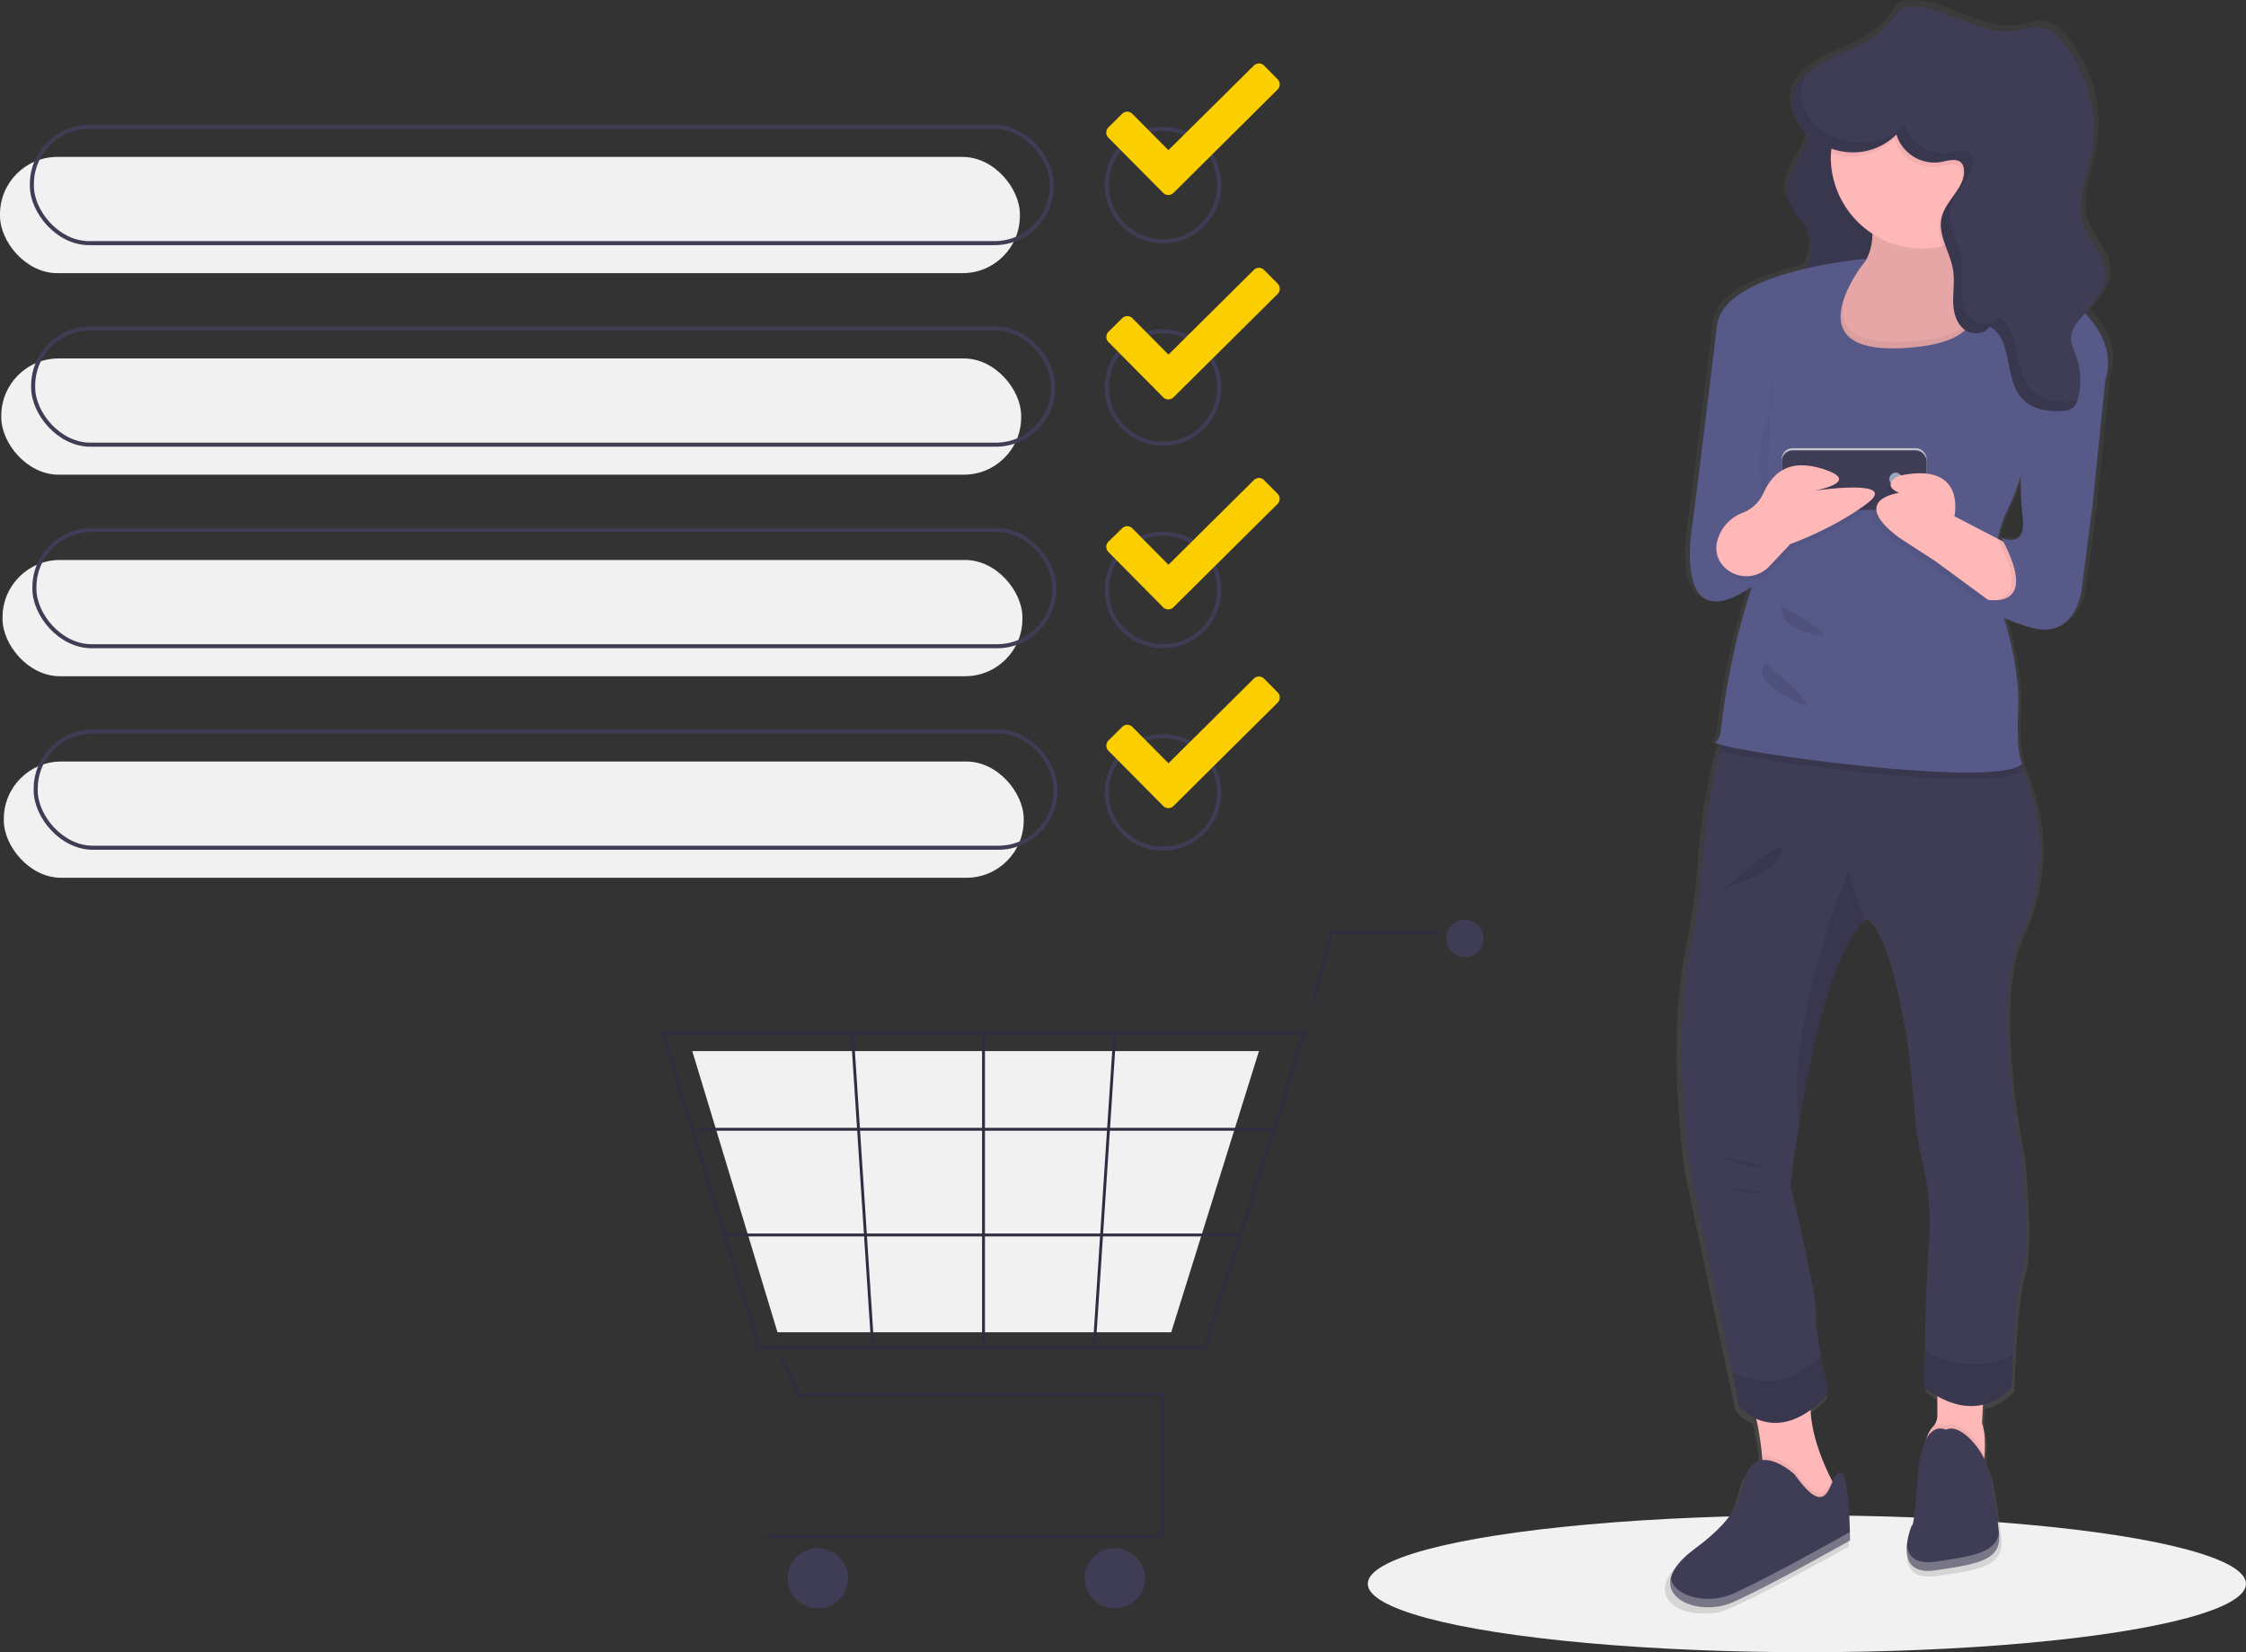 <svg id="fea515ef-617e-4ef7-b3f1-ba84b4cf52f6" xmlns="http://www.w3.org/2000/svg" viewBox="0 0 787.69 579.5"><rect x="0" y="0" width="787.69" height="579.5" fill="#333333" stroke="none"/><defs><linearGradient id="名称未設定グラデーション_2" x1="768.44" y1="12.98" x2="768.44" y2="579.04" gradientTransform="matrix(1 0 0 -1 -105.88 579.04)" gradientUnits="userSpaceOnUse"><stop offset="0" stop-color="gray" stop-opacity=".25"/><stop offset=".54" stop-color="gray" stop-opacity=".12"/><stop offset="1" stop-color="gray" stop-opacity=".1"/></linearGradient><style>.cls-1{fill:none;stroke:#3f3d56;stroke-miterlimit:10;stroke-width:1.42px}.cls-2{fill:#fbce00}.cls-3{fill:#f1f1f1}.cls-5{fill:#3f3d56}.cls-6{opacity:.1}.cls-6,.cls-8{isolation:isolate}.cls-7{fill:#ffb8b8}.cls-8{opacity:.05}.cls-9{fill:#575a88}.cls-14{fill:#2f2e41}</style></defs><circle class="cls-1" cx="407.87" cy="64.9" r="19.73"/><path class="cls-2" d="M448.08 27.8l-4.77-4.8a2.54 2.54 0 00-3.58 0l-29.96 29.67-12.66-12.76a2.54 2.54 0 00-3.57 0l-4.82 4.77a2.56 2.56 0 000 3.6l19.22 19.38a2.56 2.56 0 003.6 0l36.53-36.26a2.53 2.53 0 000-3.58z"/><rect class="cls-3" y="55.04" width="357.68" height="40.77" rx="20.09"/><rect class="cls-3" x=".45" y="125.72" width="357.68" height="40.77" rx="20.09"/><rect class="cls-3" x=".89" y="196.41" width="357.68" height="40.77" rx="20.09"/><rect class="cls-3" x="1.34" y="267.1" width="357.68" height="40.77" rx="20.09"/><rect class="cls-1" x="11.18" y="44.51" width="357.68" height="40.77" rx="20.09"/><rect class="cls-1" x="11.63" y="115.2" width="357.68" height="40.77" rx="20.09"/><rect class="cls-1" x="12.07" y="185.89" width="357.68" height="40.77" rx="20.09"/><rect class="cls-1" x="12.52" y="256.57" width="357.68" height="40.77" rx="20.09"/><circle class="cls-1" cx="407.87" cy="135.91" r="19.73"/><circle class="cls-1" cx="407.87" cy="206.93" r="19.73"/><circle class="cls-1" cx="407.87" cy="277.94" r="19.73"/><path class="cls-2" d="M448.08 99.47l-4.77-4.79a2.53 2.53 0 00-3.58 0l-29.94 29.69-12.66-12.76a2.53 2.53 0 00-3.57 0l-4.82 4.77a2.55 2.55 0 000 3.59l19.22 19.38a2.56 2.56 0 003.6 0l36.53-36.25a2.53 2.53 0 000-3.58zm0 73.72l-4.77-4.79a2.53 2.53 0 00-3.58 0l-29.94 29.69-12.68-12.79a2.54 2.54 0 00-3.57 0l-4.82 4.7a2.56 2.56 0 000 3.6l19.2 19.4a2.56 2.56 0 003.6 0l36.53-36.25a2.54 2.54 0 000-3.59zm0 69.63l-4.77-4.8a2.54 2.54 0 00-3.58 0l-29.94 29.69-12.66-12.76a2.53 2.53 0 00-3.57 0l-4.82 4.77a2.56 2.56 0 000 3.6l19.22 19.38a2.56 2.56 0 003.6 0l36.53-36.26a2.53 2.53 0 000-3.58z"/><ellipse class="cls-3" cx="633.69" cy="555.5" rx="154" ry="24"/><path d="M734.3 109.87c-.44-.51-.9-1-1.37-1.48 3.61-4.1 7.35-8.3 7.31-13.56 0-6.39-5.71-11.3-7.83-17.35-2.89-8.23 1.12-17 2.76-25.6a48 48 0 00-10.41-39.53c-1.66-2-3.6-3.87-6.08-4.65-3.78-1.19-7.79.46-11.72 1-13 1.6-24.8-9.59-37.84-8.59a7.06 7.06 0 00-2.52.57c-1.68.8-2.6 2.58-3.64 4.12-4.05 6-10.86 8.93-17.63 12a9.16 9.16 0 00-2.4 1.1c-2 .95-4 1.93-5.93 3.05-12.78 7.57-10.93 18.15-3.39 24.69-1.47 7.34-9 13.81-7.68 21.35 1 5.92 7.17 9.94 8.36 15.83.69 3.42-.4 6.67-1.91 9.91-14.3 3.31-30.46 9.4-31.72 20.16-2.19 18.72-8.8 70.41-8.8 70.41s-7.65 41.41 21.42 21.83l-.37 1.11A240.31 240.31 0 00602.24 255c-.3 2.47-.89 4.42-2 5.05-.39.23.38.6 2.06 1-.19.7-.4 1.39-.58 2.09a199.65 199.65 0 00-6.1 37 258.7 258.7 0 01-4.56 32.93c-6.89 34.64 0 79.07 0 79.07l15 70.74 2.63 12.12a17.92 17.92 0 006.09 4.39 94.73 94.73 0 012.09 13.17c0 .49.07 1 .1 1.49a6.24 6.24 0 00-4.45 2.79c-5.36 7.53.76 13.55-19.89 28.61-5.34 3.89-7.91 7.43-8.56 10.43-.71 3.24.82 5.85 3.54 7.63a13.59 13.59 0 001.44.81l.77.34c.26.1.53.21.81.3h.05l.8.25h.06l.85.23h.08l.81.18h.1l.89.14h.1l.81.09h.15l.9.06h3.17l.91-.09h.11l.81-.12h.23l.9-.18h.09l.82-.19.23-.07c.29-.08.59-.16.88-.26h.05l.83-.29.22-.08.87-.35c13.77-6 42.07-21.84 42.07-21.84v-3.03c-.14-6.58-.79-21.7-3.78-21.11-1 .2-1.72 1.64-2.44 3.29l-.35-.68c-2.92-5.62-7.13-15.27-7.54-24.7a44 44 0 006.5-5.77s-1.54-6.47-2.85-13.3c-1.13-5.92-2.09-12.11-1.74-14.56.77-5.27-9.18-45.93-9.18-45.93s1-8.95 3.08-21.38c4-24.16 11.88-61.51 23.64-72.06.28-.24.54-.48.82-.69 0 0 8.41 1.51 15.3 48.95l2 21.13a123 123 0 003 17.36 91.26 91.26 0 011.92 27.77c-.87 12.46-1.24 27.12-1.4 37.41-.13 7.76-.13 13-.13 13a29.3 29.3 0 004.59 3.17v6.91a5.72 5.72 0 01-1.61 3.93 10.52 10.52 0 00-2.31 4.25c-1.34 2.4-2.47 6.31-2.94 12.58-1.53 20.34-2.3 18.08-2.3 18.08a27 27 0 00-1.73 6.85c0 .44-.07.89-.08 1.33v.82a2.83 2.83 0 000 .29v.45c0 .14 0 .27.05.4s0 .19 0 .29.07.36.11.53l.06.24c.05.18.1.37.16.54l.06.17c.06.16.13.32.2.48a.91.91 0 00.07.14c.09.18.19.36.29.53l.09.14c.12.17.24.34.37.5l.09.11c.15.16.3.32.46.47h.06a4.17 4.17 0 00.53.41l.08.06a6.44 6.44 0 00.63.36l.13.07a7.72 7.72 0 00.72.29h.13a8.19 8.19 0 00.85.23c.3.06.61.11.94.15h.14c.33 0 .67 0 1 .06h1.52c.43 0 .86-.08 1.32-.14 16.06-2.26 23.71-3.76 22.95-12.8-.46-5.45-1.76-13.36-2.71-18.78a28.43 28.43 0 00-2.65-7.92c0-.42.08-.86.11-1.31.28-3.73.26-8.17-.87-11.15l.35-6.59a21 21 0 0010.36-6.21s.11-4.89.45-11.36c.5-10 1.51-23.82 3.37-29.3 3.06-9 0-40.66 0-40.66s-11.47-54.22-.76-77.56c9.45-20.59 9.36-41.19.28-61.27a2.73 2.73 0 00.48-.48s-2.29-1.5-1.53-18.82c.59-13.22-3.28-26.87-5.15-32.59a79.33 79.33 0 009 3.22c17.59 5.27 19.12-14.31 19.12-14.31l3.83-29.36 4.53-43.78c1.35-3.3 3.01-11.88-5.81-21.93zm-77.76-29c0 .49-.06 1-.11 1.45a19.39 19.39 0 01-1 4.58 30.12 30.12 0 00.95-6.11l.14.08zm46.24 106.9c.28.5.53 1 .78 1.46l-1.93-1a43.36 43.36 0 013.45-10.23 72.45 72.45 0 004.67-11.82 120.25 120.25 0 00.68 14.08c1.57 12.01-7.65 7.49-7.65 7.49z" fill="url(#名称未設定グラデーション_2)"/><path class="cls-5" d="M637.91 24c-2.44 1.66-5 3.59-5.87 6.42-1.4 4.56 2.12 9.14 2.47 13.91.63 8.65-9.16 15.81-7.71 24.37 1 5.86 7 9.86 8.16 15.69 1.69 8.51-7.54 16-6.81 24.67.39 4.6 3.59 8.51 7.22 11.37a35.2 35.2 0 0017.63 7.28c-.43-7.4-5.92-14.14-5-21.5.65-5 4.2-9.17 6.25-13.82 3.6-8.17 2.45-17.62.29-26.29s-5.25-17.22-5.4-26.1c-.1-5.37 2.42-13.27.58-18.37-2.25-6.25-7.62-.45-11.81 2.37z"/><path class="cls-6" d="M637.91 24.24c-2.44 1.67-5 3.6-5.87 6.43-1.4 4.56 2.12 9.14 2.47 13.9.63 8.66-9.16 15.81-7.71 24.37 1 5.87 7 9.86 8.16 15.7 1.69 8.51-7.54 16-6.81 24.66.39 4.61 3.59 8.52 7.22 11.38a35.29 35.29 0 0017.63 7.24c-.43-7.41-5.92-14.14-5-21.5.65-5 4.2-9.17 6.25-13.82 3.6-8.17 2.45-17.63.29-26.29s-5.29-17.23-5.44-26.15c-.1-5.38 2.42-13.28.57-18.38-2.2-6.19-7.57-.39-11.76 2.46z"/><path class="cls-7" d="M645.07 523.86l-6.72 6.72s-23.9 12.7-20.91-4.48a61.87 61.87 0 00.52-15.44 96.53 96.53 0 00-4.25-21.15l22.4-4.48c-3.73 11.71 2.41 26.45 6.24 34 1.55 2.97 2.72 4.83 2.72 4.83zM696 510.28a68.71 68.71 0 01-.85 6.86s-18.67 12.7-20.17-1.49c-1-9.25 1.23-13.42 2.89-15.21a5.74 5.74 0 001.57-3.9V479.8l16.41 5.2-.74 14.19c1.1 2.98 1.12 7.38.89 11.09z"/><path class="cls-8" d="M645.07 523.86l-6.72 6.72s-23.9 12.7-20.91-4.48a61.87 61.87 0 00.52-15.44c5.23-.77 11.43 5 11.43 5 8.75 12.35 11.11 7.67 13 3.34 1.51 3 2.68 4.86 2.68 4.86z"/><path class="cls-5" d="M629.39 517.14s-10.46-9.71-15.68-2.24.74 13.44-19.42 28.38 0 24.64 13.44 18.67 41.08-21.66 41.08-21.66 0-24.64-3.74-23.9-2.99 18.67-15.68.75z"/><path class="cls-8" d="M696 510.28a68.71 68.71 0 01-.85 6.86s-18.67 12.7-20.17-1.49c-1-9.25 1.23-13.42 2.89-15.21a4.45 4.45 0 014.58-.47c3-1.33 6.27.88 9 3.75a26.41 26.41 0 014.55 6.56z"/><path class="cls-5" d="M682.41 501.46s-8.21-4.48-9.71 15.68-2.24 17.92-2.24 17.92-7.46 17.94 8.22 15.69 23.15-3.74 22.4-12.7c-.45-5.4-1.71-13.24-2.65-18.62a27.34 27.34 0 00-7-14.22c-2.75-2.87-6.03-5.08-9.02-3.75zm26.88-95.59s3 31.37 0 40.33c-1.81 5.43-2.8 19.13-3.29 29.05-.33 6.43-.44 11.27-.44 11.27-14.19 14.94-30.62 0-30.62 0s0-5.24.12-12.93c.16-10.21.52-24.75 1.38-37.1a92 92 0 00-1.88-27.49 124.06 124.06 0 01-2.9-17.22l-1.94-21c-6.73-47-14.94-48.54-14.94-48.54-.27.21-.53.44-.8.68-11.48 10.47-19.17 47.51-23.07 71.47-2 12.33-3 21.2-3 21.2s9.7 40.33 9 45.55c-.35 2.43.59 8.57 1.7 14.44 1.28 6.77 2.78 13.19 2.78 13.19-18.67 20.17-31.37 4.48-31.37 4.48l-2.51-12-14.71-70.15s-6.72-44.06 0-78.41a262.13 262.13 0 004.46-32.69 199.73 199.73 0 016-36.67q1.37-5.33 3-10.58c1.66-5.25 28-4.87 54.45-4.87 19.8 0 38.68 2.74 44.12 12.34q1.89 3.31 3.42 6.65c9.46 20.32 9.74 41.19.32 62.05-10.48 23.18.72 76.95.72 76.95z"/><path class="cls-7" d="M646.57 134.79S607 94.47 636.86 97.45c6.77.68 11.36-.53 14.39-2.8 3.47-2.58 4.93-6.54 5.33-10.67.82-8.23-2.55-17.14-2.55-17.14s40.33-32.11 32.11 8.21a68.83 68.83 0 00-1.56 12.46c-.14 8.56 2.68 11.84 6.63 13.19 6.66 2.27 16.56-.92 21.07 6.46 8.22 13.44-65.71 27.63-65.71 27.63z"/><path class="cls-6" d="M646.57 134.79S607 94.47 636.86 97.45c6.77.68 11.36-.53 14.39-2.8 3.47-2.58 4.93-6.54 5.33-10.67.82-8.23-2.55-17.14-2.55-17.14s40.33-32.11 32.11 8.21a68.83 68.83 0 00-1.56 12.46c-.14 8.56 2.68 11.84 6.63 13.19 6.66 2.27 16.56-.92 21.07 6.46 8.22 13.44-65.71 27.63-65.71 27.63z"/><path class="cls-7" d="M706.31 55.63a32.12 32.12 0 01-64.23 0c0-.59 0-1.19.06-1.78a32.11 32.11 0 0164.17 1.78z"/><path class="cls-8" d="M646.57 134.79S607 94.47 636.86 97.45c6.77.68 11.36-.53 14.39-2.8-5.78 9.59-12.28 26.84 17 25.21 26.77-1.49 26.32-12.16 23-19.16 6.66 2.27 16.56-.92 21.07 6.46 8.18 13.44-65.75 27.63-65.75 27.63z"/><path class="cls-6" d="M709.29 270c-6.79 8.83-93.42-2.75-106.08-6.59q1.37-5.34 3-10.59c1.66-5.25 28-4.87 54.45-4.87 19.8 0 38.68 2.74 44.12 12.34q1.89 3.31 3.42 6.65c.51 2.63 1.09 3.06 1.09 3.06z"/><path class="cls-9" d="M654.78 90.73s-50.41 4.11-52.65 23.53c-2.14 18.56-8.59 69.82-8.59 69.82s-7.46 41.07 20.91 21.66l-.36 1.09a242.08 242.08 0 00-10.42 48.41c-.28 2.45-.86 4.38-1.91 5-3.74 2.24 100.07 17.18 107.53 7.47 0 0-2.24-1.49-1.49-18.67s-6-35.1-6-35.1-6-17.92 2.24-35.1 5.22-22.4 5.22-22.4l28.38-21.66s6.13-10.5-5.07-23.47a38.79 38.79 0 00-26.68-13.14l-19.57-1.4s21.45 23.08-18.88 25.32-12.66-31.36-12.66-31.36z"/><path class="cls-8" d="M621.17 131.81s1.5 11.94-1.49 15.68-3.73 20.91 0 31.36"/><path class="cls-6" d="M654 322.91c-11.48 10.47-19.17 47.51-23.07 71.47-5.44-33.36 17.15-88.58 17.15-88.58zm-12.66 165.85c-18.67 20.17-31.37 4.48-31.37 4.48l-2.51-12c7.06 3.67 19 6.51 31.1-5.68 1.28 6.78 2.78 13.2 2.78 13.2zM706 475.25c-.33 6.43-.44 11.27-.44 11.27-14.19 14.94-30.62 0-30.62 0s0-5.24.12-12.93c6.16 3.91 17.24 8.22 30.94 1.66z"/><rect x="624.91" y="157.2" width="50.78" height="20.91" rx="3.75" fill="#cccfda"/><rect class="cls-8" x="624.91" y="157.2" width="50.78" height="20.91" rx="3.75"/><rect class="cls-5" x="624.91" y="157.94" width="50.78" height="20.91" rx="3.75"/><circle cx="664.86" cy="168.02" r="2.24" fill="#9ca6bf"/><path class="cls-8" d="M603.3 190.31a14.52 14.52 0 018.43-8.89 13.22 13.22 0 007.25-6.5c2.94-6.52 8.17-13.24 21.61-8.76s-3.73 7.47-3.73 7.47 30.61-4.49 18.67 4.48-26.89 14.18-26.89 14.18l-7.35 7.79a11 11 0 01-15.53.59 9.3 9.3 0 01-2.46-10.36z"/><path class="cls-7" d="M602.55 188.81a14.49 14.49 0 018.44-8.88 13.25 13.25 0 007.24-6.51c2.94-6.52 8.17-13.24 21.61-8.76s-3.73 7.47-3.73 7.47 30.62-4.48 18.67 4.48-26.88 14.19-26.88 14.19l-7.36 7.79a11 11 0 01-16.42-.33 9.52 9.52 0 01-1.57-9.45z"/><path class="cls-8" d="M707.8 204.24l-5.23 12.7-6.69-4.94-18.7-13.75-12.69-8.22c-17.92-13.44 0-15.68 0-15.68-6.72-3 0-6 0-6 23.89-5.23 19.41 14.19 19.41 14.19l15.1 7.89 5 2.61z"/><path class="cls-7" d="M709.29 202.75l-5.22 12.69-6.69-4.92-18.7-13.74-12.68-8.22c-17.92-13.44 0-15.68 0-15.68-6.72-3 0-6 0-6 23.9-5.22 19.42 14.19 19.42 14.19l15.13 7.85 5 2.61z"/><path class="cls-8" d="M709.29 202.75l-5.22 12.69-6.69-4.92c6 .22 13.21-2.71 3.15-21.58l5 2.61z"/><path class="cls-9" d="M736.92 127.33l1.45 5.87-4.43 43.41-3.74 29.13s-1.49 19.41-18.67 14.19-18.66-10.46-18.66-10.46 24.64 8.21 9-20.91c0 0 9 4.48 7.46-7.47s0-32.86 0-32.86z"/><path class="cls-8" d="M706.31 55.63A32.12 32.12 0 01681.3 87c-1.08-3.1-1.84-6.19-1.06-9.34 1.52-6.1 8.56-10.55 7.78-16.79a4.15 4.15 0 00-.71-2c-1.58-2.08-4.79-1-7.34-.53a14 14 0 01-15.62-9.64 21.82 21.82 0 01-22.21 5.15 32.11 32.11 0 0164.17 1.78z"/><path class="cls-5" d="M665.1 47.21a13.94 13.94 0 0015.61 9.63c2.56-.51 5.77-1.54 7.34.54a3.91 3.91 0 01.71 1.95c.79 6.24-6.25 10.69-7.77 16.79-1.56 6.28 3 12.36 4 18.76.54 3.5 0 7.07 0 10.61s.84 7.35 3.47 9.73 7.48 2.4 9.24-.67c8.4 4.44 5 18.2 11.42 25.24 3.52 3.89 9.31 4.82 14.53 4.32a6.18 6.18 0 003.42-1.1 6 6 0 001.67-3.14 25.52 25.52 0 00-.65-15.1c-.84-2.32-2-4.67-1.73-7.12a10.48 10.48 0 012.59-5.07c4-5 9.49-9.78 9.45-16.17s-5.58-11.21-7.65-17.21c-2.82-8.16 1.09-16.9 2.7-25.39a48.17 48.17 0 00-10.17-39.2c-1.62-1.95-3.51-3.84-5.94-4.62-3.68-1.18-7.6.46-11.44.94-12.67 1.59-24.21-9.5-36.94-8.51a6.64 6.64 0 00-2.45.56c-1.65.8-2.54 2.57-3.56 4.09-5.62 8.4-16.68 10.8-25.34 16-25.31 15.22 8.13 42.77 27.49 24.14z"/><path d="M607.73 559c-8.72 3.88-20.28 1.15-21.8-5.33-1.83 8.55 11.83 12.75 21.8 8.32 13.44-6 41.08-21.66 41.08-21.66v-3c-.81.45-27.81 15.75-41.08 21.67zM701 537.62c-.86 6.72-8.31 8.13-22.36 10.14-7.15 1-9.48-2.15-9.91-5.9-.47 4.8.9 10.17 9.91 8.89 15.68-2.24 23.15-3.74 22.4-12.7.03-.14.01-.29-.04-.43z" style="isolation:isolate" fill="#fff" opacity=".3"/><g opacity=".1"><path d="M726.64 140.82c-5.22.5-11-.43-14.53-4.32-6.38-7-3-20.81-11.43-25.25-1.76 3.08-6.61 3.06-9.24.68s-3.44-6.19-3.44-9.73.52-7.11 0-10.61c-1-6.41-5.55-12.48-4-18.76 1.52-6.11 8.56-10.55 7.77-16.79a4 4 0 00-.71-1.95c-1.58-2.08-4.79-1.05-7.34-.54a14 14 0 01-15.62-9.63c-17.3 16.65-45.84-3.59-33.64-18.94-19.05 15.48 12.21 39.69 30.66 21.93a14 14 0 0015.61 9.63c2.56-.51 5.77-1.54 7.34.53a4 4 0 01.71 2c.79 6.24-6.25 10.69-7.77 16.8-1.56 6.28 3 12.35 4 18.75.54 3.51 0 7.08 0 10.62s.84 7.35 3.47 9.72 7.48 2.41 9.24-.67c8.4 4.44 5 18.2 11.42 25.25 3.52 3.88 9.31 4.82 14.53 4.32a6.18 6.18 0 003.42-1.1 4.89 4.89 0 001.37-2.19 10 10 0 01-1.82.25zM665.93 3.78c.26-.38.51-.78.76-1.18l-.18.08c-1.65.8-2.54 2.56-3.56 4.09a18.27 18.27 0 01-1.12 1.5 21.07 21.07 0 004.1-4.49z"/></g><path class="cls-6" d="M624.91 212.68s-1.93 6.73 10.76 9.71-10.76-9.71-10.76-9.71zm-5.56 19.92s-6.48 4.73 9.15 12.94-9.15-12.94-9.15-12.94zm-14.55 78.91s17.6-5 20-12.45-20 12.45-20 12.45zm0 94.59s7.58 3.73 12.38 3.24-12.38-3.24-12.38-3.24zm2.66 10.45s3.43 1.75 9.72 2-9.72-2-9.72-2z"/><polygon class="cls-14" points="408.07 539.47 268.2 539.47 268.2 538.47 407.06 538.47 407.06 489.66 279.96 489.66 273.78 476.8 274.69 476.36 280.59 488.66 408.07 488.66 408.07 539.47"/><circle class="cls-5" cx="286.81" cy="553.56" r="10.57"/><circle class="cls-5" cx="390.96" cy="553.56" r="10.57"/><circle class="cls-5" cx="513.73" cy="329.16" r="6.54"/><path class="cls-14" d="M423 473.06H265.81l-34-111.19h226.25l-.2.65zm-156.47-1h155.76l34.4-109.18H233.16z"/><polygon class="cls-3" points="410.76 467.27 272.67 467.27 242.79 368.66 441.53 368.66 441.35 369.24 410.76 467.27"/><polygon class="cls-14" points="460.88 351.93 459.91 351.67 466.55 326.65 505.18 326.65 505.18 327.65 467.32 327.65 460.88 351.93"/><rect class="cls-14" x="242.79" y="395.58" width="203.97" height="1.01"/><rect class="cls-14" x="254.13" y="432.65" width="180.95" height="1.01"/><rect class="cls-14" x="344.42" y="362.37" width="1.01" height="110.19"/><rect class="cls-14" x="332.16" y="416.96" width="110.42" height="1.01" transform="rotate(-86.25 387.367 417.466)"/><rect class="cls-14" x="301.98" y="362.25" width="1.01" height="110.42" transform="rotate(-3.73 302.451 417.35)"/></svg>